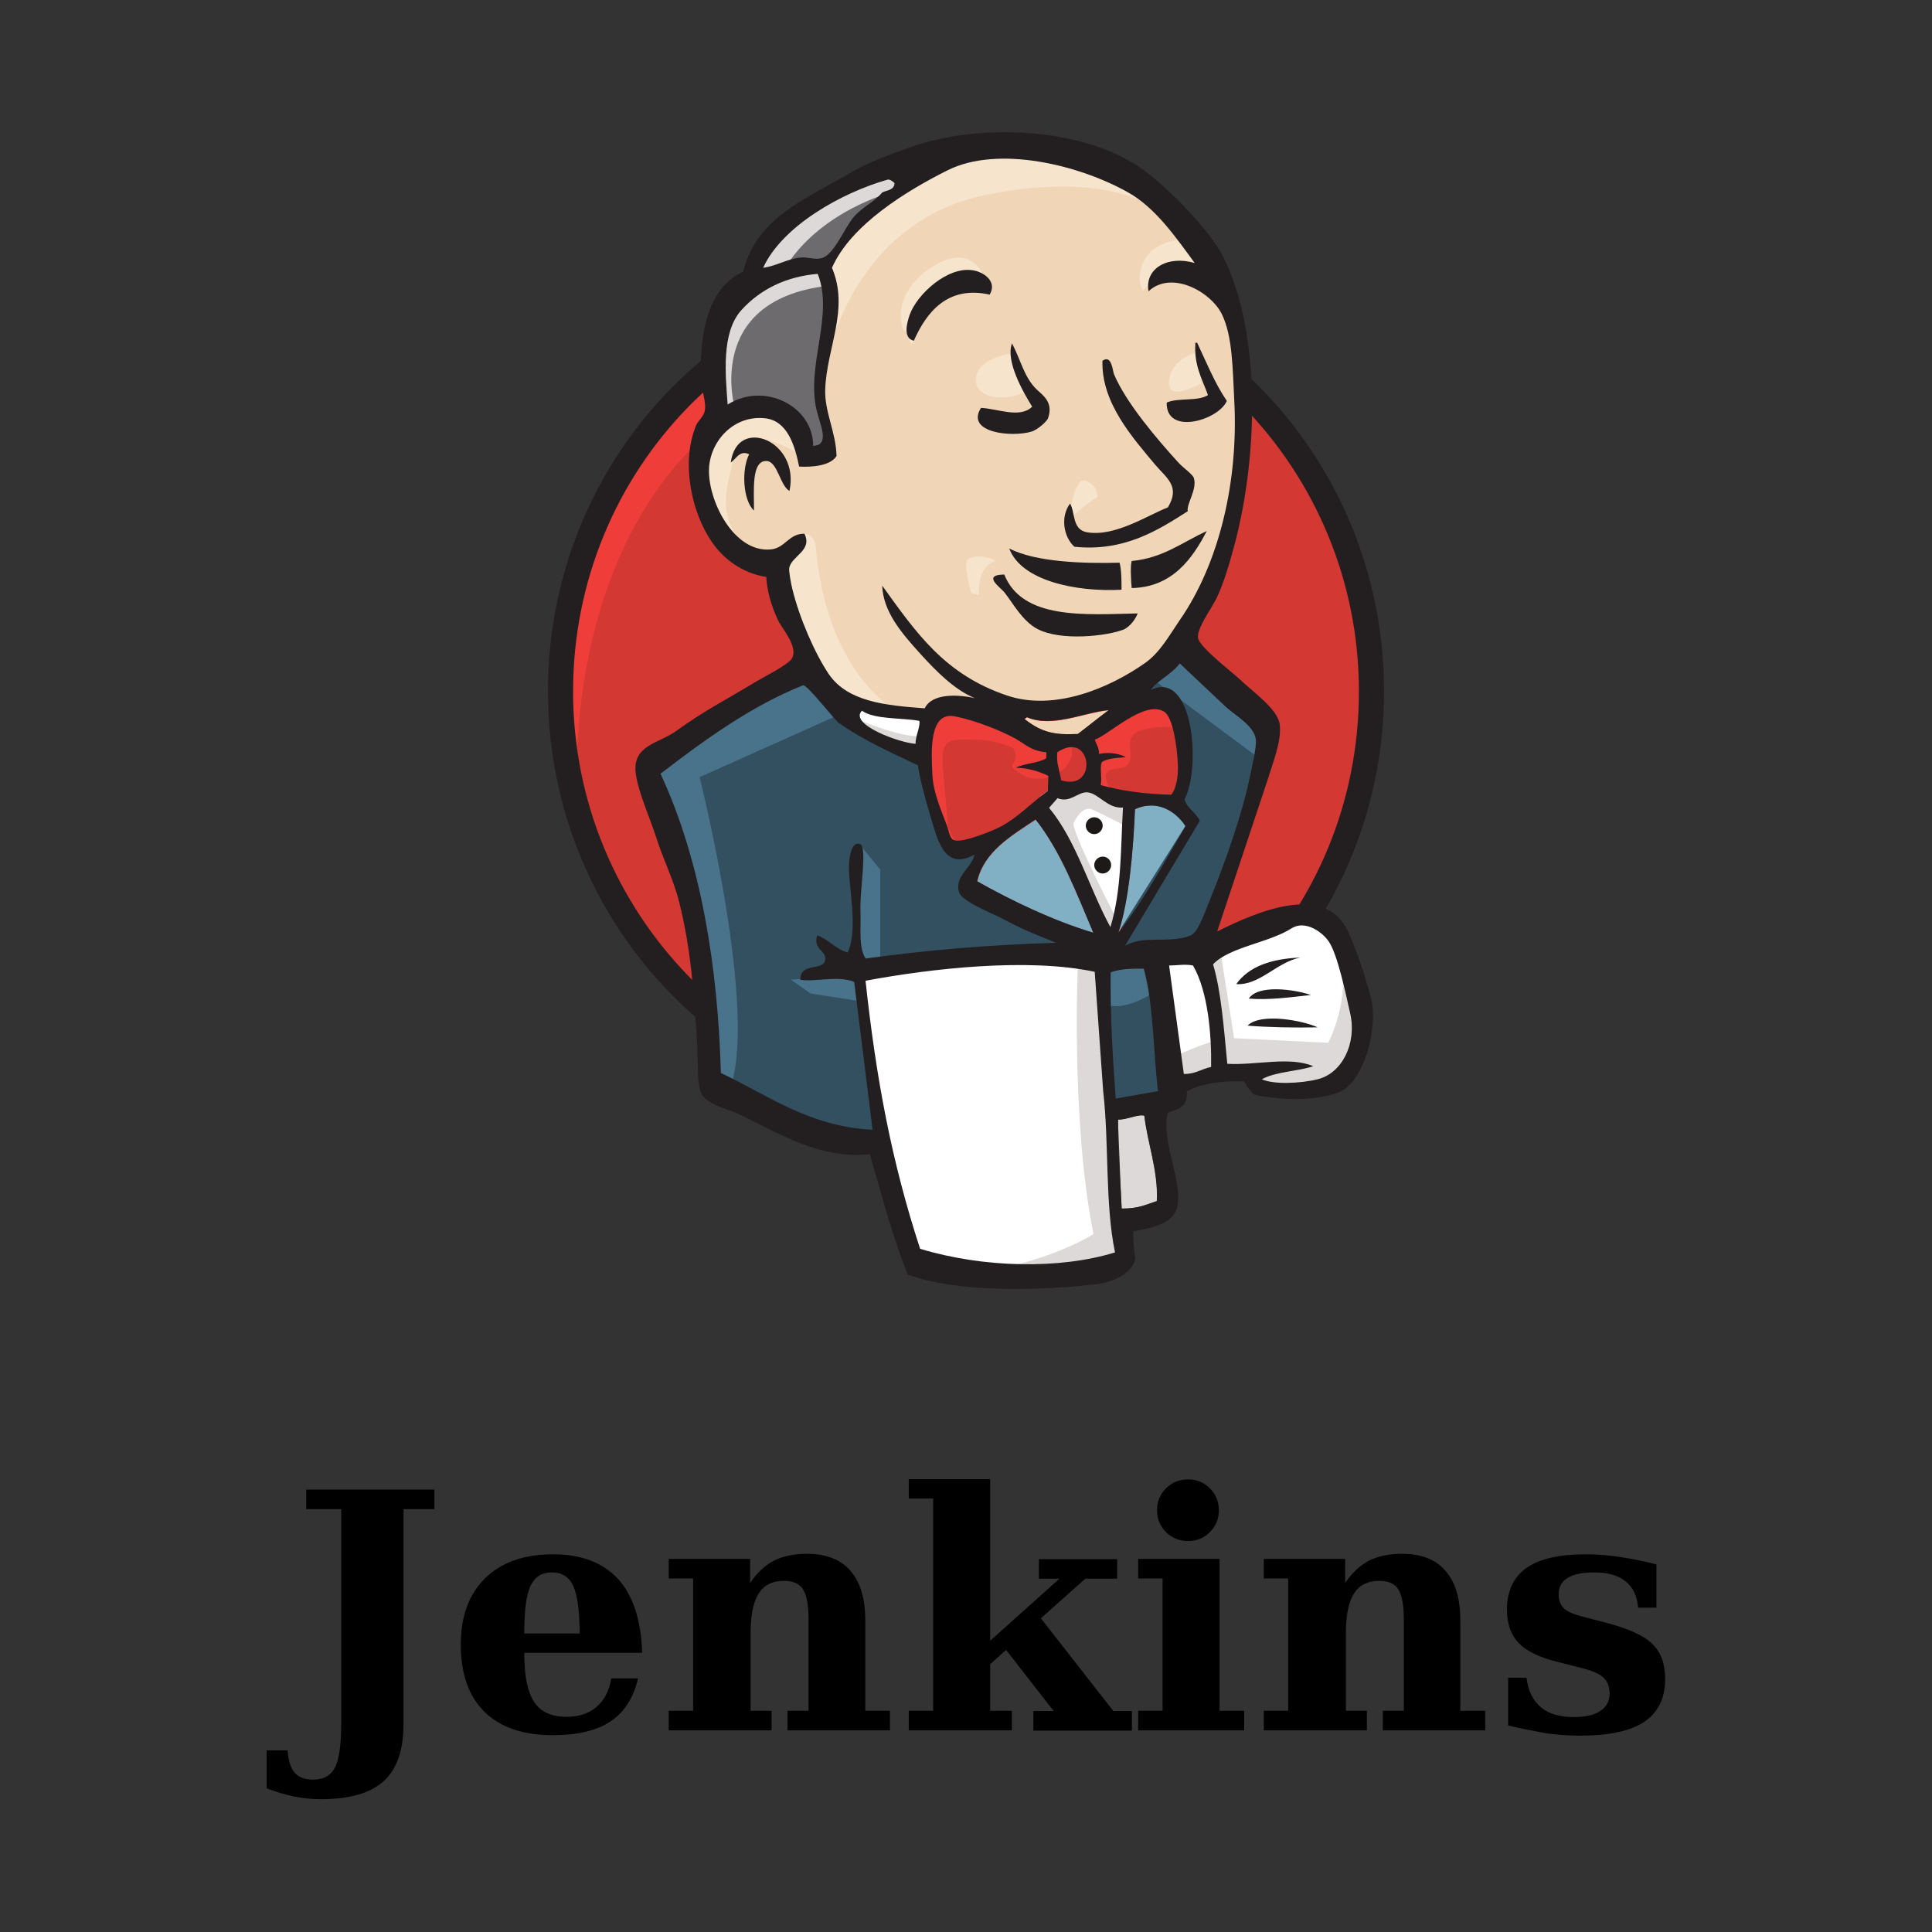 <svg xmlns="http://www.w3.org/2000/svg" xmlns:xlink="http://www.w3.org/1999/xlink" version="1.1" id="Layer_1" x="0px" y="0px" viewBox="0 0 800 800" style="enable-background:new 0 0 800 800;" xml:space="preserve"><rect x="0" y="0" width="800" height="800" fill="#333333" stroke="none"/> <style type="text/css"> .st0{fill-rule:evenodd;clip-rule:evenodd;fill:#D33833;} .st1{fill:#EF3D3A;} .st2{fill:#231F20;} .st3{fill-rule:evenodd;clip-rule:evenodd;fill:#F0D6B7;} .st4{fill-rule:evenodd;clip-rule:evenodd;fill:#335061;} .st5{fill-rule:evenodd;clip-rule:evenodd;fill:#6D6B6D;} .st6{fill-rule:evenodd;clip-rule:evenodd;fill:#DCD9D8;} .st7{fill-rule:evenodd;clip-rule:evenodd;fill:#F7E4CD;} .st8{fill:#F7E4CD;} .st9{fill-rule:evenodd;clip-rule:evenodd;fill:#49728B;} .st10{fill-rule:evenodd;clip-rule:evenodd;fill:#FFFFFF;} .st11{fill:#FFFFFF;} .st12{fill:none;stroke:#D33833;stroke-width:0.366;stroke-miterlimit:5;} .st13{fill-rule:evenodd;clip-rule:evenodd;fill:#EF3D3A;} .st14{fill-rule:evenodd;clip-rule:evenodd;fill:#231F20;} .st15{fill-rule:evenodd;clip-rule:evenodd;fill:#81B0C4;} .st16{fill-rule:evenodd;clip-rule:evenodd;fill:#1D1919;} </style> <g> <g> <path class="st0" d="M567.9,285.6c0,94.8-75.2,171.7-167.9,171.7s-167.9-76.9-167.9-171.7S307.3,113.9,400,113.9 S567.9,190.8,567.9,285.6"></path> <path class="st1" d="M239,328.1c0,0-12.2-179.1,152.9-184.2l-11.5-19.2l-89.5,30.1l-25.6,29.4l-22.4,42.9L230,277l3.8,33.3"></path> <path class="st2" d="M285,168.5c-29.4,30.1-47.7,71.7-47.7,117.8s18.4,87.6,47.7,117.8c29.3,30.1,70.1,48.7,115,48.7 s85.5-18.6,115-48.7c29.5-30.1,47.7-71.7,47.7-117.8s-18.4-87.6-47.7-117.8c-29.3-30.1-70.1-48.7-115-48.7S314.5,138.4,285,168.5z M277.6,411.3c-31.3-32-50.7-76.3-50.7-125.1s19.4-93.1,50.7-125.1s74.6-51.9,122.4-51.9c47.8,0,91.1,19.8,122.4,51.9 s50.7,76.3,50.7,125.1s-19.4,93-50.7,125.1s-74.6,52-122.4,52S308.9,443.4,277.6,411.3"></path> <g> <path class="st3" d="M470.7,286.6l-25.6,3.8l-34.5,3.8l-22.4,0.7l-21.7-0.7l-16.6-5.2l-14.7-16l-11.5-32.6l-2.6-7l-15.3-5.2 l-9-14.7l-6.4-21l7-18.6l16.6-5.8l13.4,6.4l6.4,14.1l7.7-1.3l2.6-3.2l-2.5-14.5L341,151l3.8-25.6l-0.1-14.6l11.7-18.6l20.5-14.7 l35.8-15.3l39.7,5.8l34.5,24.9l16,25.6L513,137l2.6,46l-7.7,39.7l-14.1,35.2l-13.4,18.6"></path> <path class="st4" d="M448.9,397.2l-91.4,3.8v15.3l7.7,53.7l-3.8,4.5l-63.9-21.7l-4.5-7.7l-6.4-72.2l-14.7-43.5l-3.2-10.2 l51.2-35.2l16-6.4l14.1,17.3l12.2,10.9l14.1,4.5l6.4,1.9l7.7,33.3l5.8,7l14.7-5.2l-10.2,19.8l55.6,26.2l-7,3.8"></path> <path class="st5" d="M297.4,174l16.6-5.8l13.4,6.4l6.4,14.1l7.7-1.3l1.9-7.7l-3.8-14.7l3.8-35.2l-3.2-19.2l11.5-13.4l24.9-19.8 l-7-9.6l-35.2,17.3l-14.7,11.5l-8.3,17.9l-12.8,17.3l-3.8,20.5L297.4,174"></path> <path class="st6" d="M323.6,113.9c0,0,9.6-23.7,48-35.2s1.9-8.3,1.9-8.3l-41.6,16l-16,16l-7,12.8L323.6,113.9 M304.4,169.6 c0,0-13.4-44.8,37.8-51.2l-1.9-7.7l-35.3,8.3l-10.1,33.3l2.6,21.7L304.4,169.6"></path> <path class="st7" d="M324.9,229l8.4-8.1c0,0,3.8,0.4,4.4,4.9c0.6,4.5,2.5,44.8,30.2,66.5c2.6,2-20.5-3.2-20.5-3.2l-20.5-32 M442.6,216.9c0,0,1.5-19.4,6.7-17.9s5.2,6.7,5.2,6.7s-12.7,8.2-11.8,11.2"></path> </g> <path class="st8" d="M495.6,146c0,0-10.5,2.2-11.5,11.5c-1,9.3,11.5,1.9,13.4,1.3 M418.2,146.5c0,0-14.1,1.9-14.1,10.9 s16,8.3,20.5,4.5"></path> <g> <path class="st7" d="M331.1,188c0,0-24.3-14.7-26.9-0.7c-2.6,14.1-8.3,24.3,3.8,39l-8.3-2.6l-7.7-19.8l-2.6-19.2l14.7-15.3 l16.6,1.3l9.6,7.7L331.1,188 M342.8,147.7c0,0,10.9-56.3,65.9-67.1c45.3-9,69.1,1.9,78,12.2c0,0-40.3-48-78.7-33.3 s-66.4,41.7-65.8,59l0.7,29.4 M491.1,99.2c0,0-18.5-0.7-19.2,16c0,0,0,2.6,1.3,5.2c0,0,14.7-16.6,23.7-7.7 M409.8,122 c0,0-3.2-25.5-25-10.7c-14.1,9.6-12.8,23-10.2,25.6c2.6,2.5,1.9,7.7,3.9,4.2c2.1-3.5,1.3-15.1,8.3-18.4s18.6-6.8,23-0.8"></path> <path class="st9" d="M349.8,294.9l-60.1,26.9c0,0,24.9,99.1,12.2,129.8l-9-3.2l-0.7-37.7L275.6,339l-7-19.8l62.7-42.2 L349.8,294.9 M356,349.7l8.5,10.4v38.4h-10.2l-1.3-30.1c0-3.2,1.3-14.7,1.3-14.7 M356.2,404.3l-28.8,1.3l8.3,5.8l20.5,3.2"></path> <g> <path class="st4" d="M454.7,397.9l23.7-0.7l5.8,58.8l-24.3,3.2l-5.2-61.4"></path> <path class="st4" d="M461.1,397.9l35.8-1.9l14.7-39c0-1.9,12.8-53.7,12.8-53.7l-28.8-30.1l-5.8-5.2l-15.3,15.3v59.5L461.1,397.9 "></path> </g> <path class="st9" d="M477.1,393.4l-22.4,4.5l3.2,17.9c8.3,3.8,22.4-6.4,22.4-6.4 M477.7,281.5l44.8,33.3l1.3-15.3l-33.9-31.5 l-12.2,13.4"></path> <path class="st10" d="M378.4,523.9l-13.1-53.7l-6.6-39.6l-1.2-29.4l59.9-3.2h37.3l-3.4,67.2l5.8,51.8l-0.7,9.6l-48.6,3.8 L378.4,523.9"></path> <path class="st6" d="M446.4,397.2c0,0-3.2,66.5,6.4,113.8c0,0-19.2,12.2-47.3,15.3l53.7-1.9l6.4-3.8l-7.7-104.9l-1.9-22.4"></path> <path class="st10" d="M485.2,451l24.9-7l47.3-2.6l7-21.7l-12.8-37.7L537,380l-20.5,6.4l-19.6,9.6l-10.4-1.9l-8.1,3.2"></path> <path class="st6" d="M484.7,438.2c0,0,16.6-7.7,19.2-7l-7-35.2l8.3-3.2l5.8,37.1l39,1.9c0,0,7.7-14.7,5.8-30.1l7,20.5l0.7,11.5 L553.2,449l-11.5,2.6l-19.2-0.7l-6.4-8.3l-22.4,3.2l-7,2.6"></path> </g> <path class="st11" d="M459.6,392.8L445.6,357l-14.7-21c0,0,3.2-9,7.7-9h14.7l14.1,5.2l-1.3,23.7L459.6,392.8"></path> <path class="st6" d="M462.4,380.7c0,0-17.9-34.5-17.9-39.7c0,0,3.2-7.7,7.7-5.8s14.1,7,14.1,7v-12.2l-21.7-4.5l-14.7,1.9 l24.9,58.8l5.2,0.7"></path> <path class="st11" d="M384.2,296.2l-17.7-1.9l-16.6-5.2v5.8l8.1,9l25.6,11.5"></path> <g> <path class="st6" d="M355.6,298.1c0,0,19.8,8.3,26.2,6.4l0.7,7.7l-17.9-3.8l-10.9-7.7L355.6,298.1"></path> <path class="st0" d="M485.1,329.1c-10.9-0.3-20.7-1.6-29.2-4c0.6-3.5-0.5-7,0.4-9.5c2.4-1.7,6.4-1.7,10-2.1 c-3.5-1.6-7.4-2.1-11.1-1.3c-0.1-2.4-1.3-4-1.8-5.9c6.1-2.2,20.5-16.5,28.6-11.7c3.9,2.2,5.5,15.1,5.8,21.3 C488,321.1,487.3,326.3,485.1,329.1"></path> </g> <path class="st12" d="M485.1,329.1c-10.9-0.3-20.7-1.6-29.2-4c0.6-3.5-0.5-7,0.4-9.5c2.4-1.7,6.4-1.7,10-2.1 c-3.5-1.6-7.4-2.1-11.1-1.3c-0.1-2.4-1.3-4-1.8-5.9c6.1-2.2,20.5-16.5,28.6-11.7c3.9,2.2,5.5,15.1,5.8,21.3 C488,321.1,487.3,326.3,485.1,329.1L485.1,329.1z"></path> <path class="st0" d="M433.2,311.3l-0.1,2.5c-3.4,2.2-8.9,2.2-12.6,3.9c4.7,0.2,9.3,1.3,13.5,3.4l-0.2,6.2 c-6.2,4.2-11.9,10.6-19.2,14.6c-3.5,1.9-15.6,6.7-19.3,5.9c-2.1-0.5-2.3-3.1-3.1-5.5c-1.8-5.2-5.8-13.5-6.2-21.4 c-0.5-9.9-1.4-26.5,9.2-24.5c8.6,1.6,18.6,5.6,25.3,9.3c4.1,2.2,6.4,5,12.6,5.5"></path> <path class="st12" d="M433.2,311.3l-0.1,2.5c-3.4,2.2-8.9,2.2-12.6,3.9c4.7,0.2,9.3,1.3,13.5,3.4l-0.2,6.2 c-6.2,4.2-11.9,10.6-19.2,14.6c-3.5,1.9-15.6,6.7-19.3,5.9c-2.1-0.5-2.3-3.1-3.1-5.5c-1.8-5.2-5.8-13.5-6.2-21.4 c-0.5-9.9-1.4-26.5,9.2-24.5c8.6,1.6,18.6,5.6,25.3,9.3c4.1,2.2,6.4,5,12.6,5.5V311.3z"></path> <path class="st0" d="M439.4,323.2c-0.9-5.4-2-6.9-1.6-11.6C452.2,301.9,454.9,328,439.4,323.2"></path> <path class="st12" d="M439.4,323.2c-0.9-5.4-2-6.9-1.6-11.6C452.2,301.9,454.9,328,439.4,323.2z"></path> <path class="st13" d="M460.3,327.5c0,0-4.5-6.4-1.3-8.3c3.2-1.9,6.4,0,8.3-3.2c1.9-3.2,0-5.2,0.7-9c0.7-3.7,3.8-4.5,7-5.2 s12.2-1.9,13.4,1.3l-3.8-11.5l-7.7-2.6l-24.3,14.1l-1.3,7v14.1 M393.1,348.6l-2.6-29.9c-1.4-14.9,3.6-12.3,16.5-12.3 c2,0,12.1,2.4,12.8,3.8c3.5,7.1-5.8,5.5,4,10.9c8.3,4.5,23-2.6,19.6-12.8c-1.9-2.2-9.8-0.7-12.6-2.2l-15-7.8 c-6.4-3.3-21-8.1-27.8-3.5c-17,11.8,1.1,40.9,7.2,53"></path> <path class="st14" d="M409.8,122c-17.4-3.9-26.2,7.3-31.4,19.1c-4.7-1.1-2.8-7.6-1.7-10.8c3.1-8.6,15.7-20,26-18.4 C407.2,112.5,413.1,116.5,409.8,122 M494.9,141.9l0.8,0c3.9,8.2,7.3,16.8,12.3,24.1c-3.3,7.9-25.2,14.6-24.9,0.7 c4.7-2.1,12.9-0.4,17.1-3.1c-2.4-6.7-5.9-12.3-5.2-21.7 M419,142.1c3.7,6.9,5,14.1,10.3,19.2c2.4,2.3,7,5.2,4.7,11.8 c-0.5,1.5-4.5,4.9-6.8,5.6c-8.3,2.5-27.5,0.5-21-9.8c6.9,0.3,16.1,4.5,21.2-0.5c-3.9-6.3-11-18.8-8.4-26.1 M491.8,211.7 c-12.5,8-26.4,16.8-46.9,14.7c-4.4-3.9-6-12.3-1.8-17.9c2.2,3.9,0.8,10.8,7,11.9c11.6,2,25.2-7.1,33.5-10.3 c5.2-8.7-0.4-12-5.2-17.6c-9.6-11.5-22.4-25.8-21.9-43.1c3.9-2.8,4.2,4.3,4.8,5.6c5,11.8,17.6,26.6,26.7,36.6 c2.3,2.5,6,4.8,6.4,6.5c1.3,4.7-3.1,10.4-2.6,13.6 M326.9,203.3c-3.9-2.2-4.9-12.1-9.4-12.4c-6.6-0.4-5.2,12.8-5.3,20.5 c-4.5-4.1-5.3-16.8-2-23.3c-3.9-1.9-5.5,2.1-7.6,3.4C305.2,172,331.4,182.5,326.9,203.3 M499.7,219.9 c-5.8,11.1-14.1,23.3-31.1,23.6c-0.3-3.6-0.6-9,0-11.2C481.6,231.1,489.6,224.5,499.7,219.9 M417.9,227.1 c10.9,5.7,30.9,6.3,45.7,5.9c0.8,3.2,0.8,7.3,0.8,11.2C445.3,245.2,422.8,240.4,417.9,227.1 M415.8,237.8 c7.5,18.9,33.4,16.7,55.3,16.2c-1,2.5-3,5.2-5.6,6.6c-7,2.8-26.3,5-36-0.2c-6.2-3.3-10.1-10.7-13.5-15c-1.6-2.1-9.7-7.4-0.1-7.5"></path> <path class="st15" d="M490.8,342.1L463,386.2c4.4-12.9,6.3-34.6,6.9-51.1c9.2-4.3,17.1,1,21,7"></path> <path class="st14" d="M538.4,396.5c-9.9,2-16.8,11.6-26.5,11C517.2,400.1,526.5,397,538.4,396.5 M542.8,412 c-8.1,0.9-17.5,2.2-25.7,1.5C520.9,407.6,535.8,409.6,542.8,412 M545.6,425.4c-9.1,0.2-20.3,0-29-0.7 C521.9,419.2,539.7,422.6,545.6,425.4"></path> <path class="st6" d="M473.8,461.9c1.3,11.4,5.8,22.9,5.2,35.4c-5,1.7-7.9,3.2-14.6,3.1l-1.5-36.9 C466.3,463.8,471.1,461.2,473.8,461.9"></path> <path class="st3" d="M459.2,294.1c-4.5,3-8.4,6.6-12.8,9.9c-9.7,0.5-15-0.7-22.1-6.2c0.1-0.4,0.8-0.3,0.9-0.8 C435.5,301.6,448.7,295.1,459.2,294.1"></path> <path class="st15" d="M404.7,365c2.8-12.4,14-18.8,24.2-25.6c10.5,13.3,16.8,30.4,23.9,46.9C436.1,381.3,419.2,373.2,404.7,365"></path> <path class="st14" d="M463,463.6c-0.4,10.1,1,26.3,1.5,36.9c6.7,0,9.6-1.5,14.6-3.1c0.6-12.5-3.9-24-5.2-35.4 C471.1,461.3,466.3,463.8,463,463.6L463,463.6z M358.4,406.1c4.4,40.7,10.8,74.9,22.6,111c26.1,7.9,57.6,8.6,80.7,1.5 c-4.2-20.3-2.4-45.1-4.9-66.8l-3.5-49.4C425.4,396.5,385.8,401,358.4,406.1z M459.9,402.6c-0.2,17.5,0.8,34.7,2.1,52.3l17.5-3.1 c-2-16.9-1.8-35.8-5.9-50.7C468.9,401.1,464.7,401,459.9,402.6L459.9,402.6z M494,399.8c-3.2-0.7-6.9,0-9.9,0l6.1,44.9 c4.8,0.1,7.3-2.1,11.3-2.9C501.7,428.7,500.3,410.7,494,399.8L494,399.8z M545.6,446.9c10-2.4,16.3-14.7,13.5-27.2 c-1.9-8.4-5.2-24.3-8.8-29.7c-2.6-4-9.8-9.2-15.5-5.6c-9.3,6-25.7,7.7-32.5,14.9c3.4,11.3,4.5,26.9,5.9,41.2 c11.6,0.7,25.9-3.2,35.6,1c-6.7,2.2-15.5,2.2-21.3,5.4C527.2,449.1,538.3,448.7,545.6,446.9L545.6,446.9z M452.7,386.2 c-7-16.5-13.4-33.6-23.9-46.9c-10.1,6.8-21.3,13.2-24.2,25.6C419.2,373.1,436.1,381.2,452.7,386.2L452.7,386.2z M470,335.1 c-0.7,16.5-2.5,38.2-6.9,51.1c10.5-13.4,18.9-28.9,27.8-44.1c-3.8-6-11.6-11.3-21-7H470z M450.4,328.1c-4-0.4-7.3,4.6-12.5,2.4 l-3.5,4c11.4,13.8,16.6,33.3,25.4,49.4c4.7-15.5,4.2-32.5,5.2-49.5C458.6,334.9,455,328.6,450.4,328.1L450.4,328.1z M437.8,311.5 c-0.4,4.7,0.7,6.3,1.6,11.6C454.9,328,452.2,301.9,437.8,311.5z M420.6,305.9c-6.7-3.6-16.7-7.6-25.3-9.3 c-10.7-2-9.7,14.6-9.2,24.5c0.4,7.8,4.4,16.1,6.2,21.4c0.8,2.4,1,5,3.1,5.5c3.7,0.9,15.8-4,19.3-5.9c7.3-4,13.1-10.3,19.2-14.6 l0.2-6.2c-4.2-2.1-8.8-3.3-13.5-3.4c3.7-1.9,9.2-1.8,12.6-3.9l0.1-2.5c-6.2-0.5-8.5-3.2-12.6-5.5V305.9z M356.9,294.3 c-5.5,5.6,15.5,13.3,22.2,13.7c0-3.5,2-6.9,1.6-9.5C372.8,297.1,362.3,298,356.9,294.3L356.9,294.3z M425.1,296.9 c0,0.6-0.7,0.4-0.9,0.8c7.1,5.6,12.4,6.7,22.1,6.2l12.8-9.9C448.7,295,435.5,301.5,425.1,296.9L425.1,296.9z M487.7,315.9 c-0.3-6.2-1.9-19.1-5.8-21.3c-8.1-4.7-22.5,9.5-28.6,11.7c0.7,1.9,1.8,3.4,1.8,5.9c3.7-0.8,7.7-0.4,11.1,1.3 c-3.6,0.4-7.6,0.4-10,2.1c-0.9,2.5,0.2,6-0.4,9.5c8.6,2.4,18.4,3.7,29.2,4C487.2,326.3,488,321.1,487.7,315.9L487.7,315.9z M347.6,299.7c-1.7-1.2-13.5-16.5-15.1-15.9c-21.3,8.4-41.2,22.9-59,36.6c17,36.4,23.8,81,25,123.9c19.4,9.1,36.5,22.2,62.8,23.5 l-7.6-61.2c-6.6-2.8-16.1,0.1-22.3-0.9c-0.1-7.5,9.5-3.3,10.3-8.3c0.6-3.9-5.2-4.1-3.3-10.1c4.9,1.8,7.4,5.6,12.6,7.1 c4.7-10.3-0.1-28.6,0.6-37.2c0.1-1.6,0.8-9,4.5-7.7c3.2,1.1-0.2,19.6,0.2,27.7c0.3,7.5-0.9,14.8,2.1,19.7 c25.5-3.5,51.3-5.7,78.9-6.5c-6.1-2.6-13.3-5.1-21.2-9.5c-4.3-2.4-17.8-7.4-19-11.5c-2-6.5,5.2-9.9,6.4-15.5 c-12.8,7-15.4-6.7-18.4-16.5c-2.6-8.8-4.3-15.4-5-20.5c-11.1-5.3-22.9-10.5-32.5-17.4L347.6,299.7z M476.5,285.7 c17.7-8.6,20.9,32.1,14,45.3c1.1,3.9,4.8,5.4,6.3,8.9l-31,51.8c7.5-4.7,18.2-0.8,27.1-4.3c3.2-1.3,5.6-8.7,8-14.6 c6.7-16.3,13.8-36.8,16.9-52.3c0.7-3.5,2.6-11.3,2.2-14.4c-0.8-5.6-8.4-9.8-12.3-13.3l-19.2-18.1C485.5,279,478.9,282,476.5,285.7 L476.5,285.7z M307,128.4c-8.4,9.3-6.6,26.7-5.7,39.1c15.3-9.6,35.5,0.8,35.4,17.1c7.3-0.2,2.7-9.1,1.4-14.9 c-4.3-18.8,7.3-39.1,0.5-56.3C325.5,114.5,314.8,119.8,307,128.4L307,128.4z M367.5,74.4c-19.1,5.4-43.7,19.3-51.5,36.5 c6.1-0.9,10.3-4,16.3-4.3c2.3-0.1,5.2,1,7.9,0.3c5.2-1.3,9.6-12.9,13.5-17.3c3.8-4.2,8.4-6,11.6-9.9c2-1,5-0.9,5.1-3.9 C369.4,74.9,368.5,74.2,367.5,74.4L367.5,74.4z M467,79.6c-19.9-11.2-53.5-19.6-74.6-9.1c-17,8.5-40.1,22.6-47.9,40.4 c7.3,17.2-2.2,33-2.8,50.4c-0.3,9.3,4.4,17.4,4.7,27.5c-2.5,4.1-10.2,4.7-15.5,4.4c-1.8-8.9-4.9-19-14.1-20 c-13-1.4-22.6,9.4-23.2,20.6c-0.7,13.2,10.2,35.2,25.6,33.7c6-0.6,7.4-6.6,13.9-6.5c3.5,7-5.4,9.2-6.3,14.2 c-0.2,1.3,0.7,6.4,1.3,8.7c2.8,11.6,9.2,26.6,15.2,35.4c7.8,11.2,23.1,12.8,39.6,14c3-6.3,13.8-5.8,20.8-4.2 c-8.5-3.4-16.4-11.5-22.9-18.7c-7.5-8.3-15.1-17.1-15.5-27.9c14.2,19.7,25.9,36.8,51.7,45.5c19.5,6.6,42.3-3,57.2-13.5 c6.2-4.4,9.9-11.3,14.3-17.7c16.5-23.8,24.3-57.7,22.6-90.6c-0.7-13.6-0.7-27.1-5.2-36.2c-4.8-9.5-21-18.1-30.3-9.4 c-1.7-9.3,7.8-15,19.1-11.7C486.9,98.3,478.5,86,467,79.6L467,79.6z M504,385.7c15.5-7.7,44.5-20.8,54.2,0 c3.6,7.7,7.8,20.6,9.7,28.5c2.6,11.1-2.8,34.6-14.3,38.4c-10.1,3.3-21.9,3.1-34.2,0.7c-1.7-1.5-3.1-3.4-4.2-5.5 c-8.7-0.3-16.9,0.5-23.8,4.1c0.7,6.4-3.7,7.5-7.8,8.8c-3,12,6.1,27.7,3.9,38.7c-1.5,7.8-11.1,9-18.2,10.5c-0.2,4.3,0.3,8,0.8,11.6 c-1.6,5.9-8.9,9.3-15.7,10.2c-22.6,2.7-56.8,3.9-78.5-3.9c-6.1-14.9-10.8-32.9-15.7-49.9c-21.2,2.3-38.3-9.1-54.4-16.6 c-5.6-2.6-13.3-4-15.4-8.5c-2-4.3-1.2-12.6-1.7-20.3c-1.3-19.9-2.4-39.1-7.6-59.5c-2.4-9.2-6.5-17.2-9.3-26 c-2.6-8.2-7.3-18.3-8.5-26.4c-1.8-12.1,9.6-12.7,16.8-18c11.2-8.1,20.1-12.6,32.2-19.9c3.6-2.2,14.5-7.6,15.7-10.2 c2.5-5-4.2-12.1-6-16c-2.8-6.2-4.3-11.5-4.7-17.6c-10.2-1.6-18-7.7-22.6-14.6c-7.9-11.3-13.1-32.3-6.4-48.3 c0.5-1.3,3.1-3.7,3.5-5.7c0.8-3.9-1.4-8.9-1.6-12.9c-0.7-20.7,3.5-38.6,17.5-44.9c5.7-22.6,26-30.1,45.1-41.3 c7.1-4.2,15-6.9,23.2-9.9c29.2-10.8,74-8.7,98.2,9.6c10.3,7.8,26.7,24.2,32.6,36c15.5,31.5,14.4,83.7,3.5,121.9 c-1.4,5.2-3.6,12.6-6.5,18.8c-2.1,4.3-8.5,12.9-7.7,16.7c0.8,3.9,14.6,14.4,17.5,17.2c5.3,5.1,15.4,12,16.3,18.4 c0.9,6.9-3,16.3-5,23L504,385.7"></path> <path class="st7" d="M400.5,231.9c0.8-1.1,5.5-2.8,11.9,0.3c0,0-7.7,1.3-7,14.1l-3.2-0.7C402.2,245.6,398.9,234,400.5,231.9"></path> <path class="st16" d="M456.6,341.9c0,1.9-1.6,3.5-3.5,3.5s-3.5-1.6-3.5-3.5s1.6-3.5,3.5-3.5S456.6,340,456.6,341.9 M460.1,358.2 c0,1.9-1.6,3.5-3.5,3.5c-1.9,0-3.5-1.6-3.5-3.5s1.6-3.5,3.5-3.5C458.6,354.7,460.1,356.3,460.1,358.2"></path> </g> <g> <path d="M110.4,740.5v-15.7h8.7c0.3,4.2,1.2,7.3,2.9,9.2c1.7,2,4.3,2.9,7.7,2.9c4.3,0,7.3-1.7,9-5c1.7-3.2,2.6-9.4,2.6-18.6v-88.4 h-14.5v-8.1h53.1v8.1h-12.8v88.9c0,10.8-2.7,18.7-8.2,23.7c-5.4,5-14.1,7.5-26,7.5c-3.7,0-7.4-0.4-11.2-1.1 C118.1,743.1,114.3,742,110.4,740.5L110.4,740.5z M240,676.4c0-9.4-0.9-15.9-2.6-19.6c-1.7-3.8-4.7-5.7-8.9-5.7 c-4.1,0-7,1.8-8.8,5.5c-1.7,3.7-2.6,9.9-2.6,18.6v1.2H240L240,676.4z M265.9,684.4h-48.8v0.5c0,9.2,1.4,15.8,4.1,19.9 c2.8,4.1,7.2,6.1,13.4,6.1c5.1,0,9.3-1.4,12.4-4.1c3.2-2.7,5.3-6.7,6.1-11.8h11.1c-1.9,8.1-5.7,14-11.4,17.8 c-5.7,3.8-13.7,5.7-23.9,5.7c-12.3,0-21.7-3.2-28.3-9.7c-6.6-6.5-9.8-15.8-9.8-27.8c0-11.8,3.4-20.9,10.1-27.5 c6.7-6.6,16.1-9.9,28.1-9.9c11.8,0,20.8,3.5,27.1,10.4C262.2,660.9,265.5,671,265.9,684.4L265.9,684.4z"></path> <g> <path id="B" d="M276.9,716.5v-8.1H287v-54.8h-10.1v-8.1h33.7v10c2.8-4.2,6.1-7.3,9.8-9.2c3.6-1.9,8.3-2.9,13.8-2.9 c8,0,14,2.4,18,7.1c4.1,4.7,6.1,11.6,6.1,20.7v37.2h10.2v8.1h-42.4v-8.1h8.7v-37.8c0-6-0.8-10.2-2.3-12.5 c-1.5-2.4-4.2-3.5-7.9-3.5c-4.8,0-8.3,1.8-10.5,5.3c-2.2,3.5-3.3,9-3.3,16.6v31.9h8.7v8.1L276.9,716.5L276.9,716.5z"></path> </g> <path d="M419,716.5h-42.7v-8.1h10.1v-87.9h-10.1v-8h33.7v66.9l28.7-25.7h-8.5v-8.1h32.4v8.1h-13.2l-18.4,16.4l30,38.4h7.7v8.1 h-40.8v-8.1h8.4l-19.7-25.3l-6.6,5.9v19.3h9L419,716.5L419,716.5z M479.1,625.4c0-3.6,1.2-6.6,3.7-9.1c2.5-2.5,5.5-3.7,9.2-3.7 c3.5,0,6.5,1.2,9,3.7c2.5,2.5,3.7,5.5,3.7,9.1c0,3.5-1.2,6.5-3.7,9c-2.5,2.5-5.4,3.7-9,3.7c-3.6,0-6.7-1.2-9.2-3.7 C480.4,632,479.1,628.9,479.1,625.4z M505,708.4h10.2v8.1h-43.9v-8.1h10.1v-54.8h-10.1v-8.1H505L505,708.4L505,708.4z"></path> <g> <path id="B_00000013172968539990279530000017458590576877572525_" d="M523.3,716.5v-8.1h10.1v-54.8h-10.1v-8.1h33.7v10 c2.8-4.2,6.1-7.3,9.8-9.2c3.6-1.9,8.3-2.9,13.8-2.9c8,0,14,2.4,18,7.1c4.1,4.7,6.1,11.6,6.1,20.7v37.2H615v8.1h-42.4v-8.1h8.7 v-37.8c0-6-0.8-10.2-2.3-12.5c-1.5-2.4-4.2-3.5-7.9-3.5c-4.8,0-8.3,1.8-10.5,5.3c-2.2,3.5-3.3,9-3.3,16.6v31.9h8.7v8.1 L523.3,716.5L523.3,716.5z"></path> </g> <path d="M624.5,714.5v-19.8h7.6c0.6,5.3,2.6,9.4,5.9,12.2c3.3,2.8,7.9,4.1,13.6,4.1c4.8,0,8.5-0.8,11-2.5c2.6-1.7,3.9-4.1,3.9-7.2 c0-2.8-0.8-5-2.5-6.6c-1.6-1.6-4.7-2.9-9.4-4.1l-9.8-2.5c-7.4-1.8-12.7-4.4-16-7.8c-3.2-3.4-4.8-8-4.8-13.8c0-7.7,2.7-13.4,8-17.2 c5.3-3.8,13.6-5.7,24.7-5.7c4.2,0,8.6,0.3,13.4,1c4.8,0.7,10,1.7,15.8,3.2v17.9h-7.6c-0.4-4.9-2.1-8.5-5.2-10.9 c-3-2.5-7.4-3.7-13.1-3.7c-4.8,0-8.5,0.8-10.9,2.3c-2.5,1.5-3.7,3.8-3.7,6.8c0,2.4,0.7,4.3,2.1,5.7s4,2.5,7.7,3.5l9.7,2.5 c9.3,2.4,15.7,5.3,19.3,8.8c3.6,3.5,5.3,8.3,5.3,14.5c0,8-2.9,13.9-8.7,17.8c-5.7,3.8-14.6,5.7-26.6,5.7c-4.4,0-9.1-0.3-14-1 C635.3,716.8,630,715.8,624.5,714.5L624.5,714.5z"></path> </g> </g> </svg>